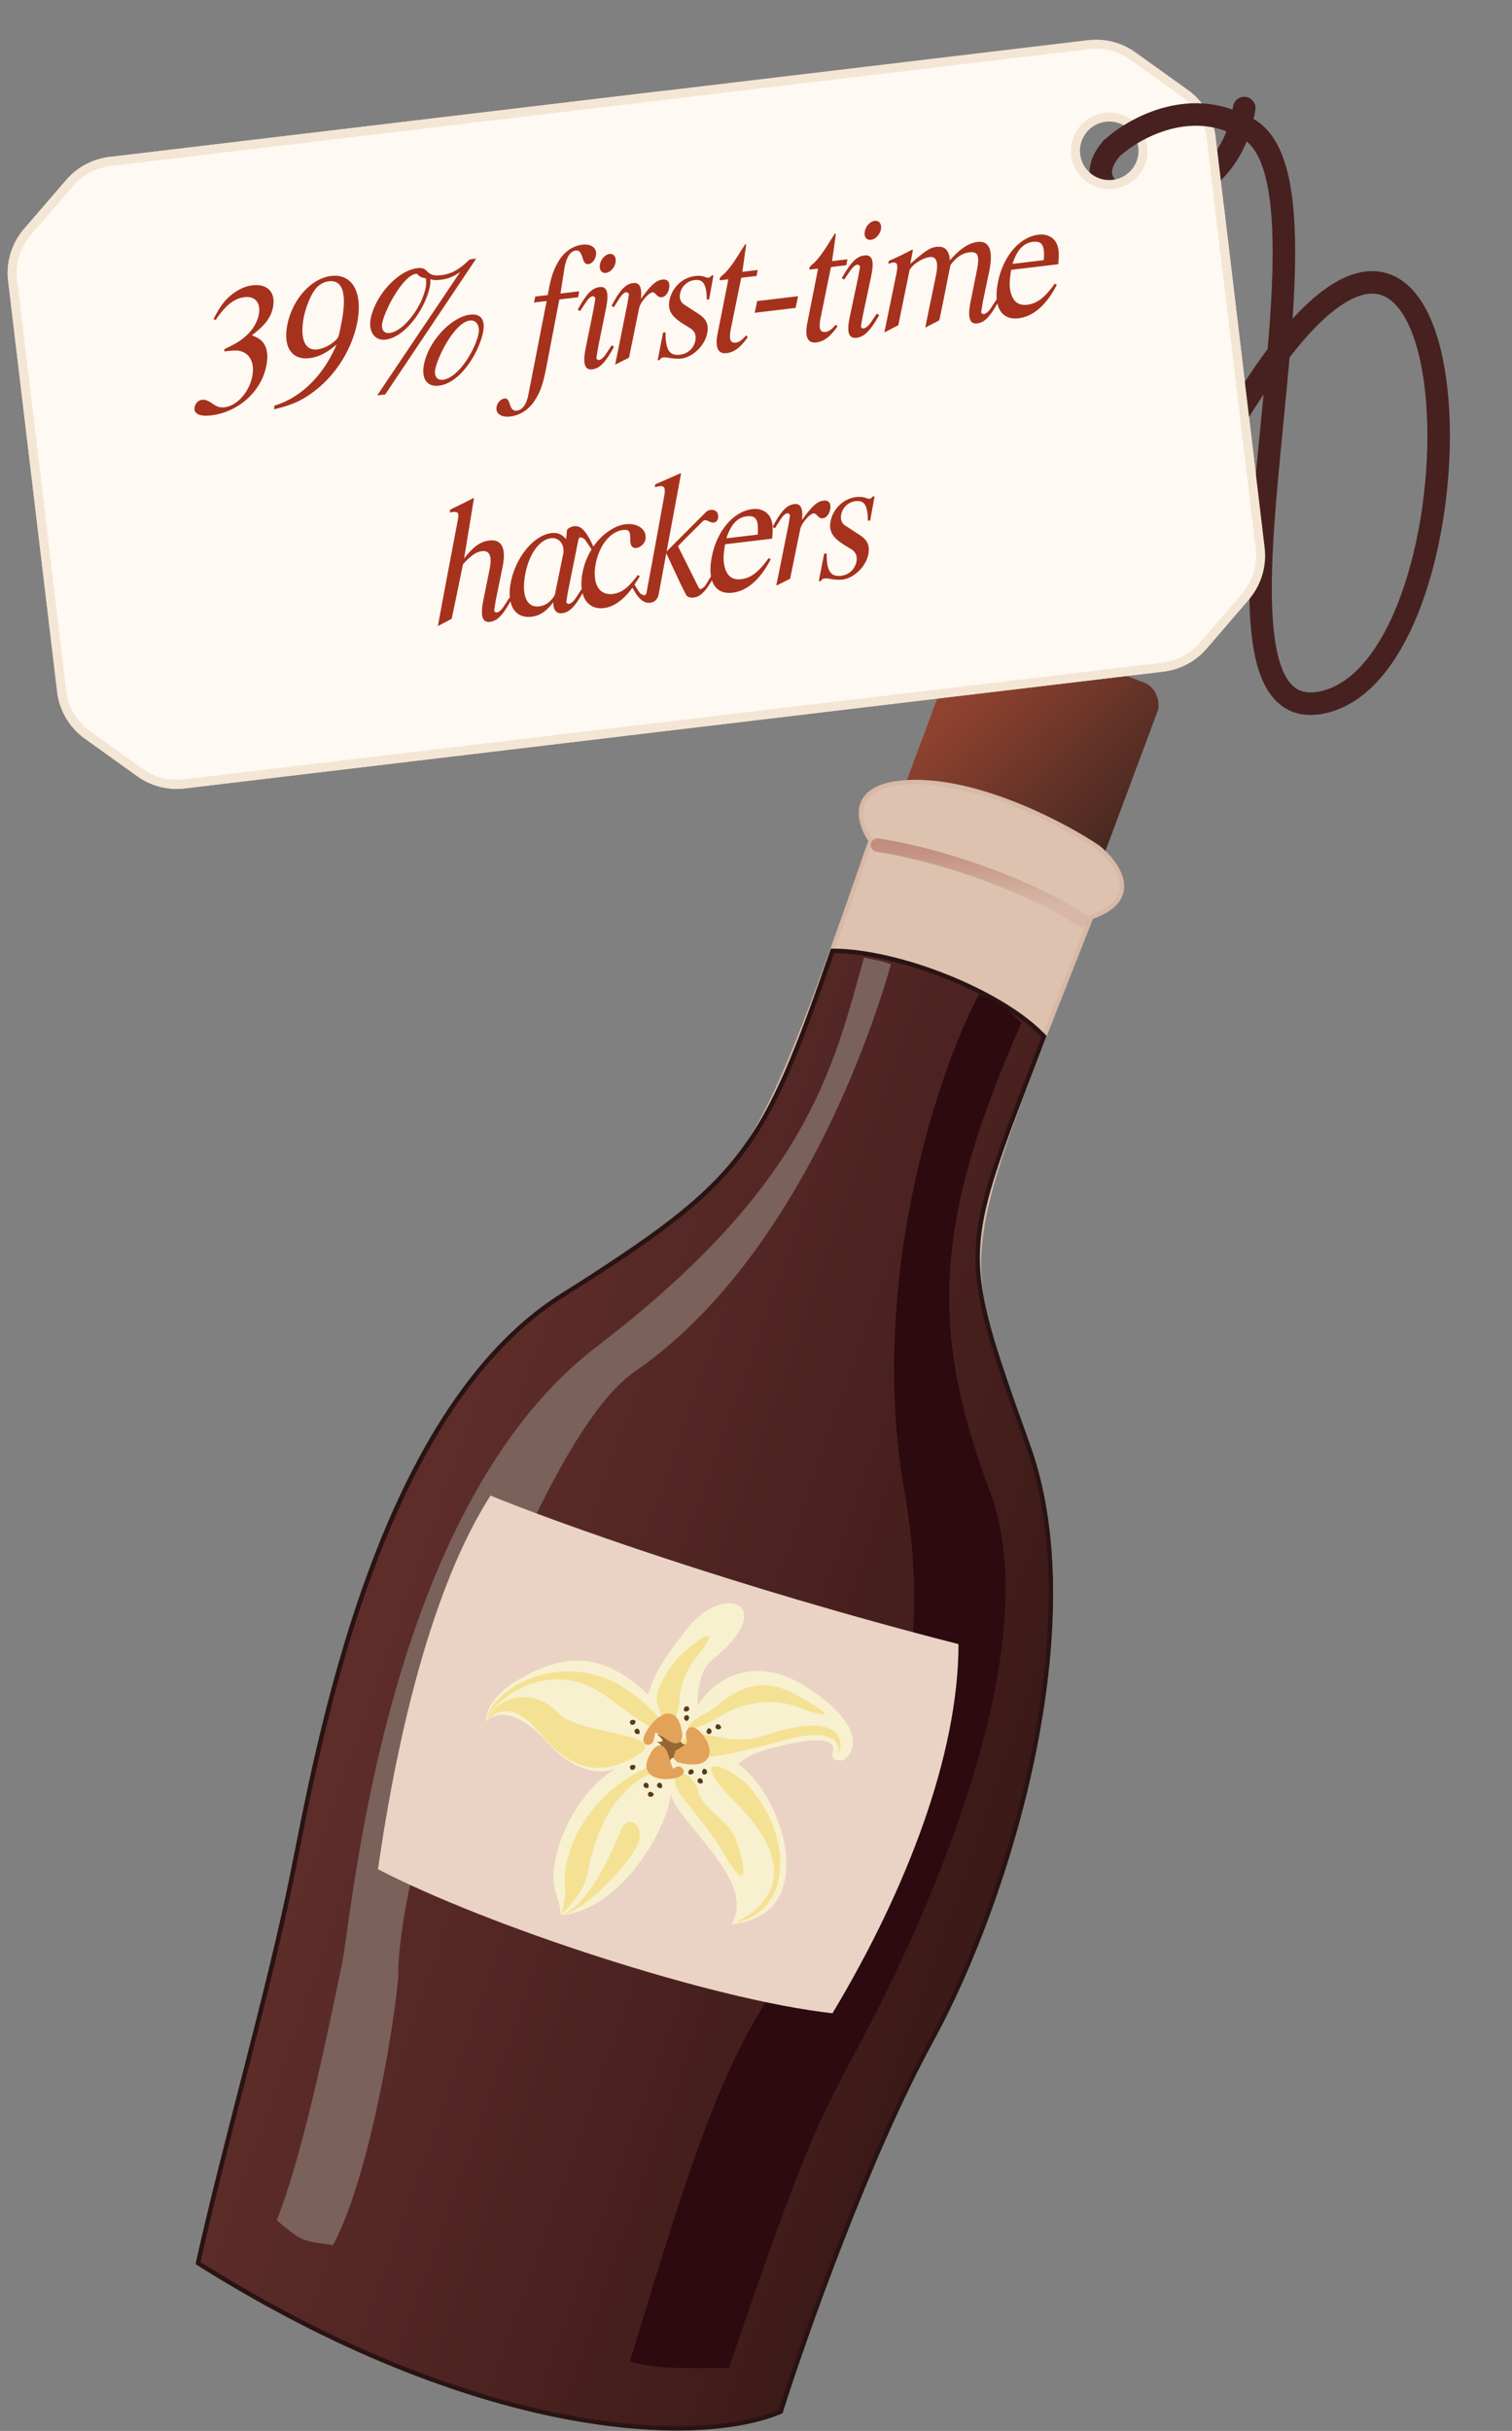 <svg width="336" height="540" fill="none" xmlns="http://www.w3.org/2000/svg"><rect width="100%" height="100%" fill="#808080" stroke="none"/><rect x="215.072" y="137" width="46.847" height="54.529" rx="5" transform="rotate(20.474 215.072 137)" fill="url(#a)"/><path d="M203.499 173.725c-15.2 0-13 8.666-10 13-27.5 79.5-28.095 75.199-68.5 101-41.501 26.5-54.519 101.5-60.001 128.5-5.483 27-15 59.5-21 86.5 62 39 111.167 40.833 129.501 33 5.333-16.834 19.5-56.9 33.5-82.5 17.5-32 35.578-92.846 21.5-132-16-44.5-17-39 14-117.5 11.6-4 5.833-12 1.5-15.5-7.167-4.834-25.3-14.5-40.5-14.5Z" fill="#DDC2B0" stroke="#D8B8A6"/><path d="M228.499 321.225c-16-44.5-15.001-42.5 3.499-91-9.5-10-32.5-19-47-19-15.5 44.5-19.5 51-59.999 76.5-41.669 26.236-54.519 101.5-60.001 128.5-5.483 27-15 59.5-21 86.5 62 39 111.167 40.833 129.501 33 5.333-16.834 19.5-56.9 33.5-82.5 17.5-32 35.578-92.846 21.5-132Z" fill="url(#b)" stroke="#291413"/><path d="M194.998 187.725c16 2.5 35 9.775 45.5 16.775" stroke="url(#c)" stroke-width="3" stroke-linecap="round"/><path d="M197.998 214.224c-2.5-.999-4-.999-6-1.499-7 25-12.5 50.5-59.5 86.5s-54.089 125.244-56.5 137c-4 19.5-9 43-14.5 57 5.5 4.5 5 4.5 12.5 5.5 7.6-14 13.333-46.334 14.5-59.5-.333-27.667 30-119 52.5-134.5 31.382-21.619 49.5-64.5 57-90.501Z" fill="#7A6159"/><path d="M217.498 221c4.394.833 8.276 5.082 9.5 6.225-19.5 44-20.5 68.275-6.998 104.128C235.118 371.5 196.35 444.299 189.998 456c-9.5 17.5-13.5 27.5-28 70-7 0-16.5.5-22-1.5 12-39.5 19-62 29.999-79.5 16.654-26.5 40.5-60 31.001-113.647-8.401-47.45 8.169-94.949 16.5-110.353Z" fill="#2D0A0F"/><path d="M212.998 365.225c-50-12.8-90.167-27.334-104-33-12.5 19.5-20.5 51.5-25 83 24 12.5 74 29 101 32 16.5-27.5 28-57.5 28-82Z" fill="#EAD3C4"/><path d="M137.06 392.708c-2.643 1.328-8.77 1.771-15.546-5.758-7.2-8-12-6.334-13.5-4.501-.167-1.666 1.1-5.899 7.5-9.499 8-4.5 17-7.501 28.5 3.499 1.5-5.5 5.239-10.298 9-14.999 8-10.001 20.486-4.95 5 7.5-2.272 1.826-3 5.999-3 9.999 2.833-4.833 11.7-12.4 24.5-4s10.667 14.167 8 16c-1 .334-3 0-2.5-1.5.806-2.418-1-4.5-14-1-3.677.99-5.5 2-7 3.5 9.667 6.167 19 33.5-1.5 35.5 6-9.5-12-22.5-13.5-29-.5 7.5-11 26-24.5 27 0-1.5 0-2-1-5-2.382-7.145 3.806-22.037 13.546-27.741Z" fill="#F8F1D0"/><path d="M177.001 376.5c-10.8-6-16.5 2.25-20 4-6 3-6 6 3.5.5 7.6-4.4 14.833-2.833 17.5-1.5 4.166 1.5 9.8 3-1-3ZM119.5 384.5c-5.6-6.8-10-4.167-11.5-2 3-7 11.5-7 16-2s26 4.5 17.5 9.5-15 3-22-5.5Z" fill="#F4E193"/><path d="M135 377c-13.5-10-26.5 1.749-27 5.499 1-7.5 16.5-15.999 30-7.999 4.604 2.728 10 7.999 9.5 9.499-.57 1.711-3.652-.445-12.5-6.999Z" fill="#F4E193"/><path d="M151 368c-3 3-5.5 7.8-5 10 2 8.8 5 3.423 5-.5 0-2.5 1.5-6.5 3.5-9 6.984-8.73.5-4.5-3.5-.5ZM125.5 418.5c.4 3.2-.5 6-1 7 2.5-2.5 5.398-5.818 6-9 2.232-11.799 6.59-18.338 13-22 7-4 3.579-3.449.5-2-16.217 7.632-19 22-18.5 26Z" fill="#F4E193"/><path d="M142 409c-.875 3.498-11.5 15.5-17.5 16.499 6.774-2.116 12.254-16.093 13.5-18.999 1.5-3.5 5-1.5 4 2.5ZM174.499 386.5c11.129-3.07 12.667 1.167 11.5 3.5 2-2.5 1.501-10.5-15.999-4.5-7.703 2.641-13.5-1.5-16.501 0-3.575 1.156-2.405 3.938-.999 4.5 2.5 1 7.5.5 21.999-3.5Z" fill="#F4E193"/><path d="M167 397.5c9.892 12.089 8.001 27.5-3.499 29.5 9.834-4.666 12.5-14 .5-26-12.981-12.981-1.501-9 2.999-3.5Z" fill="#F4E193"/><path d="M161 412c-3.758-6.49-9.333-12.167-10.5-14.5-2.5-6 3.674-3.717 4.5 0 1 4.5 6.925 6.667 8.5 11 2.254 6.196 3 13-2.5 3.5Z" fill="#F4E193"/><path d="M148.135 385.924c.5-1.333 1.5-3.3 1.5-.5 0 3.5 2-3.5 1.5 0-.233 1.634.514 2.069 1.174 2.12.09-.048.198-.088.326-.12 1.066-.267.427.177-.326.12-1.309.689 1.198 2.848-.674 2.38-2-.5 0 3-1.5 1s-1.5 3.5-2 .5-3 .5-1.5-2-2-2.5 0-2.5-2-2.5 0-1.5c1.6.8 1.667.667 1.5.5Z" fill="#946734"/><path d="M148.205 390.811c-1.442-5.285-3.339-.601-3.605 0-2.399 5.408 8.113 3.91 6.607 2.403-1.201-1.202-1.561 2.883-3.002-2.403ZM147.913 385.492c4.586 3.508 2.804-1.909 2.574-2.525-2.075-5.54-8.618 4.012-6.488 4.033 1.699.017-.437-4.837 3.914-1.508ZM152 388.5c-4.707 2.804 1.863 2.924 2.517 2.857 5.886-.598 0-8.357-1.19-6.929-1.087 1.305 1.19 2.572-1.327 4.072Z" fill="#E3A25A" stroke="#E3A25A" stroke-width="1.201"/><path d="M152.969 393.674c0 .548.223.5.5.5.5 0 1-.499.5-1-.354-.353-1 0-1 .5ZM156.851 393.063c-.454-.305-.539-.095-.694.135-.28.415-.145 1.109.549.974.491-.096.559-.829.145-1.109ZM146.643 397.207c.547-.001.5-.223.5-.5 0-.5-.5-1-1-.5-.354.354 0 1 .5 1ZM141.643 385.207c.547-.001.5-.223.5-.5 0-.5-.5-1-1-.5-.354.354 0 1 .5 1ZM152.195 382.08c.387.387.511.196.707 0 .354-.353.354-1.06-.353-1.06-.501 0-.707.707-.354 1.06ZM157.914 384.101c-.413-.359-.523-.16-.705.05-.328.377-.279 1.082.426 1.033.499-.035.656-.755.279-1.083ZM141.179 392.638c.095-.539-.133-.531-.406-.579-.492-.087-1.071.318-.665.898.286.409.984.174 1.071-.319ZM145.048 398.98c.387-.388.196-.511 0-.707-.353-.354-1.06-.354-1.06.353 0 .5.707.707 1.06.354ZM155.766 396.179c.536-.114.443-.322.386-.593-.104-.489-.697-.874-1.082-.281-.273.419.207.978.696.874ZM141.174 382.691c.141-.529-.086-.541-.354-.612-.483-.13-1.095.224-.741.836.25.433.965.259 1.095-.224ZM151.971 379.685c.01.547.231.496.508.491.5-.009.991-.517.483-1.008-.36-.348-1 .017-.991.517ZM159.935 384.09c.474-.273.322-.442.183-.682-.25-.434-.932-.617-1.115.067-.13.483.5.865.932.615ZM143.643 397.207c.547-.001.5-.223.5-.5 0-.5-.5-1-1-.5-.354.354 0 1 .5 1Z" fill="#563B1D"/><path d="M247 33c-12 14 25 19.5 29.5-9" stroke="#47211F" stroke-width="5" stroke-linecap="round"/><path fill-rule="evenodd" clip-rule="evenodd" d="M24.422 35.865 241.92 9.914a14 14 0 0 1 9.815 2.523l11.668 8.363a14.003 14.003 0 0 1 5.745 9.72l10.887 91.244a14 14 0 0 1-3.297 10.799l-9.372 10.874a13.997 13.997 0 0 1-8.946 4.761L40.921 174.15a14.002 14.002 0 0 1-9.815-2.523l-11.668-8.364a14 14 0 0 1-5.745-9.72L2.806 62.299A14 14 0 0 1 6.103 51.5l9.373-10.874a14 14 0 0 1 8.946-4.76ZM246.5 41a7.5 7.5 0 1 0 0-15 7.5 7.5 0 0 0 0 15Z" fill="#FEF9F3"/><path d="m241.92 9.914-.118-.993.118.993ZM24.422 35.865l.118.993-.118-.993Zm227.313-23.428-.583.812.583-.812Zm11.668 8.363.582-.813-.582.813Zm5.745 9.72.993-.118-.993.118Zm10.887 91.244-.993.119.993-.119Zm-3.297 10.799.758.653-.758-.653Zm-9.372 10.874.757.653-.757-.653Zm-8.946 4.761.118.993-.118-.993ZM40.921 174.15l-.118-.993.118.993Zm-9.815-2.523.583-.813-.583.813Zm-11.668-8.364-.582.813.582-.813ZM6.103 51.5l-.757-.653.757.653Zm9.373-10.874.757.653-.757-.653ZM254 33.5h1-1Zm-7.5-7.5v1-1Zm-7.5 7.5h-1 1Zm2.802-24.579L24.303 34.872l.237 1.986L242.04 10.907l-.237-1.986Zm10.516 2.703a15.002 15.002 0 0 0-10.516-2.703l.237 1.986c3.223-.385 6.475.45 9.113 2.342l1.166-1.625Zm11.667 8.363-11.667-8.363-1.166 1.625 11.668 8.364 1.165-1.626Zm6.156 10.415a15 15 0 0 0-6.156-10.415l-1.165 1.626a12.997 12.997 0 0 1 5.335 9.026l1.986-.237Zm10.887 91.244-10.887-91.244-1.986.237 10.887 91.244 1.986-.237Zm-3.532 11.57a15.001 15.001 0 0 0 3.532-11.57l-1.986.237a13.003 13.003 0 0 1-3.061 10.027l1.515 1.306Zm-9.373 10.874 9.373-10.874-1.515-1.306-9.373 10.874 1.515 1.306Zm-9.585 5.101a15 15 0 0 0 9.585-5.101l-1.515-1.306a12.994 12.994 0 0 1-8.307 4.421l.237 1.986ZM41.04 175.143l217.498-25.952-.237-1.986-217.498 25.952.237 1.986Zm-10.516-2.703a15.007 15.007 0 0 0 10.516 2.703l-.237-1.986a13.001 13.001 0 0 1-9.114-2.343l-1.165 1.626Zm-11.668-8.364 11.668 8.364 1.165-1.626-11.668-8.363-1.165 1.625ZM12.7 153.662a15 15 0 0 0 6.156 10.414l1.165-1.625a13.002 13.002 0 0 1-5.335-9.026l-1.986.237ZM1.813 62.418 12.7 153.662l1.986-.237L3.8 62.181l-1.986.237Zm3.533-11.57a15 15 0 0 0-3.533 11.57L3.8 62.18a13 13 0 0 1 3.062-10.028l-1.515-1.306Zm9.372-10.875L5.346 50.847l1.515 1.306 9.372-10.874-1.515-1.306Zm9.585-5.1a15 15 0 0 0-9.585 5.1l1.515 1.306a13 13 0 0 1 8.307-4.42l-.237-1.987ZM253 33.5a6.5 6.5 0 0 1-6.5 6.5v2a8.5 8.5 0 0 0 8.5-8.5h-2Zm-6.5-6.5a6.5 6.5 0 0 1 6.5 6.5h2a8.5 8.5 0 0 0-8.5-8.5v2Zm-6.5 6.5a6.5 6.5 0 0 1 6.5-6.5v-2a8.5 8.5 0 0 0-8.5 8.5h2Zm6.5 6.5a6.5 6.5 0 0 1-6.5-6.5h-2a8.5 8.5 0 0 0 8.5 8.5v-2Z" fill="#F4E6D4"/><path d="M59.142 81.43c-1.091 5.368-5.965 10.099-12.24 10.847-2.582.308-3.958-.414-3.647-1.86.179-.868.827-1.51 1.661-1.609.636-.076 1.225.136 2.145.751 1.146.83 1.854 1.028 2.847.91 2.74-.328 5.372-3.26 6.126-6.734.586-2.85-.32-5.037-2.41-5.674-.837-.263-1.64-.248-3.825.013l.097-.535c2.746-1.295 3.906-2.037 5.274-3.409 1.152-1.144 2.014-2.698 2.32-4.184.536-2.602-.745-4.222-3.128-3.937-2.344.28-4.253 1.836-6.409 5.034l-.535-.097c1.344-2.577 2.094-3.714 3.436-4.962 1.636-1.484 3.422-2.382 5.249-2.6 3.416-.408 5.23 1.632 4.542 4.977-.5 2.235-1.714 3.87-4.669 6.116 1.44.593 2.093.999 2.635 1.82.822 1.151 1.005 3.023.532 5.134Zm20.176-9.456c-1.187 5.58-4.492 10.97-9.017 14.57-2.945 2.326-5.12 3.351-9.387 4.384l.064-.813c5.834-1.744 10.888-6.657 13.81-13.572-2.309 1.927-4.02 2.776-6.046 3.017-3.972.474-5.904-2.558-4.854-7.598 1.187-5.58 5.316-10.141 9.724-10.667 4.767-.569 7.148 3.86 5.706 10.679Zm-3.906 2.037.331-1.61c1.468-6.943.544-10.297-2.673-9.914-1.072.128-2.093.693-2.872 1.592-.989 1.165-2.094 3.714-2.619 6.073-1.024 4.916.086 7.805 2.906 7.468 1.31-.156 2.798-.857 4.034-1.972.474-.419.71-.81.893-1.637Zm31.92-.143c-1.004 4.753-5.143 11.249-9.79 11.803-2.661.318-3.975-1.58-3.312-4.801 1.075-5.164 6.082-10.475 10.252-10.972 2.383-.284 3.442 1.16 2.85 3.97Zm-8.9 10.489c3.416-.408 7.117-6.53 7.892-10.167.387-1.819-.499-3.163-1.889-2.997-3.257.388-7.028 7.606-7.696 10.787-.336 1.571.383 2.533 1.693 2.376ZM95.496 63.8c-.978 4.628-5.321 11.108-9.849 11.648-2.383.285-3.845-1.837-3.263-4.726 1.106-5.248 6.103-10.638 10.313-11.14 1.152-.138 1.572.013 2.352.807.73.718 1.518.906 2.988.73 2.303-.274 3.891-1.148 6.35-3.496l1.43-.17-20.208 30.166-1.788.213 18.442-27.418c-1.679 1.127-2.718 1.533-4.346 1.727-1.073.128-1.683.08-2.272-.132.006.725-.016 1.21-.149 1.79Zm-3.054-2.98c-2.74.328-6.785 7.618-7.483 10.884-.306 1.487.328 2.418 1.639 2.261 2.979-.355 7.041-5.472 8.015-10.14.132-.58.1-1.18.046-1.98-.991-.204-1.412-.355-1.792-.834-.182-.18-.227-.214-.425-.19Zm44.336-2.51c-.22 1.194-1.148 2.191-2.141 2.31-.953.114-1.534-.703-1.314-1.898.225-1.154 1.148-2.191 2.102-2.305.993-.119 1.578.738 1.353 1.893Zm-4.906 10.535c.153-.743.349-2.136.426-2.508.007-.282-.349-.562-.627-.53-.358.043-.906.512-1.386 1.214l-1.401 2.1-.485-.345c1.881-3.487 3.173-4.81 4.841-5.008 1.986-.237 2.004 1.936 1.392 4.91l-1.674 8.256c-.153.743-.345 2.176-.421 2.548-.007.282.305.527.583.494.357-.043.95-.476 1.43-1.178l1.401-2.1.484.345c-1.88 3.487-3.172 4.81-4.84 5.008-1.986.237-2.009-1.976-1.396-4.95l1.673-8.256Zm.564-12.152c-.159 1.026-.864 1.876-1.698 1.975-.595.071-.961-.288-1.301-1.456-.39-1.243-.76-1.642-1.515-1.551-1.271.151-2.142 1.625-2.549 4.292l-.823 5.254 4.17-.497-.246 1.318-4.17.498c-1.057 5.322-2.029 10.675-3.086 15.998-.668 3.182-1.252 4.701-2.478 6.58-1.226 1.879-3.208 3.162-5.353 3.418-2.026.242-3.301-.653-3.034-2.135.169-.947.917-1.761 1.752-1.861.595-.071.876.258 1.203 1.307.376 1.123.78 1.478 1.535 1.388 1.271-.152 2.206-1.432 2.611-3.776 1.358-6.85 2.672-13.734 4.03-20.583l-2.82.337.285-1.323 2.781-.332c.615-3.619 1.106-5.248 2.303-7.365 1.198-2.117 3.2-3.564 5.345-3.82 2.026-.242 3.31.733 3.058 2.334Zm16.256 7.326c-.229 1.115-.819 1.91-1.653 2.01-.437.052-.823-.144-1.242-.617-.281-.33-.583-.495-.781-.471-.914.109-2.717 2.217-2.972 3.456-.77 3.677-1.495 7.39-2.265 11.066L136.699 81c.893-4.336 1.741-8.707 2.634-13.044.153-.743.349-2.136.425-2.508.007-.283-.349-.562-.627-.53-.357.043-.906.512-1.386 1.213l-1.356 2.136-.485-.345c1.876-3.527 3.128-4.845 4.797-5.044 1.628-.194 1.967 1.297 1.711 3.543 2.211-3.084 3.373-4.15 4.802-4.32 1.152-.137 1.724.6 1.478 1.919Zm8.837-2.344c.119-.014.303-.157.627-.477l.398-.048-.973 5.353-.516.062c-.046-3.419-.788-4.58-2.735-4.347a3.722 3.722 0 0 0-3.192 2.959c-.234 1.075.118 2 .944 2.506l3.144 2.042c1.79 1.156 2.299 2.384 1.926 4.322-.522 2.721-3.195 5.296-5.777 5.604-.715.085-1.528.021-2.431-.113-.783-.148-1.15-.185-1.507-.142-.397.047-.547.145-.857.585l-.437.052 1.201-6.145.556-.066c-.017 3.91.868 5.254 3.212 4.974 1.747-.208 3.054-1.412 3.411-3.146.22-1.195-.132-2.12-1.175-2.76l-1.696-1.047c-2.487-1.597-3.298-2.99-2.874-5.176.587-2.85 2.906-5.02 5.686-5.351.835-.1 1.608-.03 2.242.216.341.16.624.167.823.143Zm8.639 13.19c-1.506 2.234-2.981 3.377-4.688 3.58-1.986.237-2.653-1.295-1.959-4.6l2.338-11.8-1.827.218c-.365-.36.253-.917.657-1.247.992-.803 2.382-2.66 4.029-5.395.31-.44.576-.915.881-1.394.159-.02.213.095.151.586l-.786 5.572 3.416-.407-.245 1.318-3.416.408-2.26 11.106c-.51 2.477-.233 3.451 1.038 3.3.755-.09 1.348-.523 2.306-1.605l.365.36Zm10.644-6.467-9.095 1.085.535-2.602 9.096-1.085-.536 2.602Zm9.295 4.088c-1.506 2.234-2.981 3.376-4.689 3.58-1.986.237-2.652-1.295-1.959-4.6l2.338-11.8-1.827.218c-.365-.36.254-.917.657-1.247.992-.803 2.382-2.66 4.029-5.395.311-.44.576-.915.882-1.394.158-.02.212.095.15.586l-.785 5.572 3.415-.407-.245 1.318-3.416.408-2.26 11.106c-.51 2.478-.233 3.451 1.038 3.3.755-.09 1.348-.523 2.306-1.605l.366.36Zm9.651-21.536c-.26 1.2-1.188 2.197-2.221 2.32-.993.118-1.613-.694-1.353-1.893.224-1.155 1.188-2.196 2.181-2.315 1.032-.123 1.618.734 1.393 1.888Zm-5.107 10.882c.153-.743.39-2.141.466-2.513.007-.283-.349-.562-.627-.53-.358.044-.985.521-1.466 1.223l-1.44 2.106-.524-.34c1.999-3.502 3.291-4.825 5.039-5.033 2.105-.251 2.083 1.927 1.431 4.905l-1.753 8.266c-.153.743-.384 2.18-.461 2.552-.006.283.305.528.583.495.357-.043 1.03-.486 1.51-1.188l1.441-2.105.524.34c-2 3.502-3.292 4.824-5.04 5.033-2.105.25-2.087-1.967-1.436-4.945l1.753-8.266Zm29.182-1.588-1.362 6.487c-.153.743-.344 2.176-.421 2.547-.006.283.305.528.583.495.358-.043.99-.48 1.47-1.183l1.362-2.096.484.345c-1.88 3.488-3.133 4.805-4.801 5.004-1.986.237-2.048-1.97-1.436-4.944l1.363-6.81c.658-3.26.297-4.265-1.65-4.033-1.549.185-2.858 1.026-4.213 2.84-.841 4.088-1.599 8.207-2.485 12.26l-3.11 1.62c.777-3.96 1.637-7.89 2.418-11.81.521-2.72.082-4.038-1.427-3.858-1.192.143-2.784.977-3.792 1.984-.324.32-.669.805-.669.805-.837 4.128-1.679 8.216-2.515 12.345l-3.11 1.62c.888-4.377 1.81-8.797 2.698-13.173.383-1.859.148-2.475-.726-2.37-.357.042-.631.115-1.093.29l.123-.659c1.954-.837 3.208-1.47 5.104-2.462l.248.051-.598 3.093c3.32-2.894 4.322-3.617 5.831-3.797 1.827-.218 2.829.75 2.975 2.988 2.272-2.567 4.174-3.842 6.16-4.078 2.622-.313 3.527 1.875 2.589 6.499Zm15.022 3c-2.247 4.459-5.239 7.071-8.496 7.46-3.892.465-5.671-2.627-4.584-8.033 1.129-5.734 4.805-10.04 9.015-10.543 1.747-.208 3.158.47 3.915 1.749.583 1.179.716 2.291.454 4.82l-10.446 1.246c-.431 2.469-.438 3.759-.069 5.165.555 1.948 1.746 2.813 3.613 2.59 2.184-.26 3.883-1.551 6.128-4.679l.47.226Zm-2.906-5.453c.251-3.293-.353-4.309-2.418-4.062-2.066.246-3.533 1.79-4.533 4.891l6.951-.83ZM111.71 125.795l-1.474 7.226c-.153.743-.345 2.176-.421 2.548-.007.282.305.527.583.494.357-.043.95-.476 1.43-1.178l1.361-2.096.485.345c-1.88 3.488-3.133 4.805-4.801 5.004-1.986.237-2.048-1.971-1.436-4.944l1.393-6.894c.521-2.721-.002-4.068-1.71-3.865-1.311.157-2.462.979-4.244 2.924-.806 4.044-1.657 8.053-2.503 12.102l-3.07 1.615c1.442-7.826 2.93-15.617 4.412-23.448.353-1.774.121-2.029-1.349-1.853-.159.019-.318.038-.432.091l.123-.659.95-.476c2.02-.966 3.01-1.446 4.219-2.114l.094.109-2.193 13.354c2.024-2.618 3.618-3.775 5.604-4.012 2.74-.327 3.781 1.643 2.979 5.727Zm14.295-8.07c.305-.48 1.036-.768 1.553-.83 1.588-.19 2.747 1.082 4.389 4.713l-.469.459-1.274-1.902c-.345-.523-.943-.814-1.221-.781-.278.033-.43.454-.441.697l.364-2.017-2.633 13.043c-.153.744-.345 2.177-.422 2.548-.006.283.305.528.583.495.358-.043.95-.476 1.431-1.178l1.396-2.141.489.385c-1.88 3.487-3.173 4.81-4.841 5.009-1.35.161-1.994-.85-1.946-2.467-1.529 2.036-2.944 3.01-4.85 3.238-3.734.445-5.597-2.676-4.586-7.711 1.108-5.571 5.124-10.401 9.016-10.865 1.351-.161 2.241.216 3.262 1.343l.2-2.038Zm-2.685 14.299 1.832-8.96c.398-2.062-.887-3.722-2.675-3.508-2.581.308-4.831 3.396-5.715 7.812-.959 4.787.23 7.667 3.05 7.33.993-.118 1.944-.594 2.688-1.449.429-.454.734-.933.82-1.225Zm18.852-4.022c-1.583 2.606-2.523 3.846-3.724 4.916-1.382 1.252-2.785 1.984-4.254 2.159-3.774.45-5.74-2.86-4.734-7.935.658-3.261 2.292-6.115 4.471-8.107 1.641-1.445 3.382-2.377 5.011-2.572 2.859-.341 4.9 1.228 4.476 3.414-.174.907-1.121 1.745-2.035 1.854-.794.095-1.307-.488-1.316-1.575l-.015-.804c-.047-1.404-.372-1.768-1.604-1.621-2.74.327-5.173 3.235-6.019 7.284-.918 4.46.589 7.302 3.727 6.927 1.946-.232 3.391-1.291 5.58-4.211l.436.271Zm8.483-6.652c1.527 3 3.018 6.045 4.544 9.045.103.189.26.493.459.469.278-.033.875-.427 1.211-.99l1.517-2.477.41.394c-1.766 3.433-3.098 4.76-4.607 4.94-.596.071-1.122.054-1.62-.411-1.606-2.99-3.007-6.288-4.507-9.412-.568 3.009-1.1 5.973-1.668 8.981-.225 1.155-.864 1.876-1.857 1.994-1.589.19-2.763-.879-4.344-3.993l.509-.464 1.289 2.022c.349.562.983.809 1.261.776.278-.034.394-.41.44-.697 1.452-7.747 2.467-13.427 3.879-21.169.369-1.978.108-2.47-1.004-2.338-.357.043-.63.116-1.063.208l.123-.659c1.88-.789 3.715-1.612 5.591-2.44l.128.065-3.212 17.303 8.636-8.644c.359-.366.703-.527 1.14-.579.993-.119 1.659.406 1.699 1.408.005.725-.365 1.333-.961 1.404-.238.028-.689-.039-1.12-.269-.386-.196-.757-.273-.956-.249-.119.014-.268.113-.488.3-1.796 1.826-3.677 3.621-5.429 5.482Zm20.62 2.857c-2.248 4.458-5.239 7.071-8.496 7.459-3.893.465-5.671-2.626-4.584-8.033 1.128-5.734 4.804-10.04 9.014-10.543 1.748-.208 3.158.47 3.915 1.749.584 1.179.716 2.291.454 4.82l-10.446 1.246c-.43 2.469-.438 3.759-.068 5.165.554 1.948 1.745 2.813 3.612 2.59 2.184-.26 3.883-1.551 6.129-4.679l.47.226Zm-2.907-5.454c.252-3.293-.353-4.308-2.418-4.062-2.066.246-3.533 1.791-4.533 4.891l6.951-.829Zm16.123-5.63c-.23 1.115-.819 1.911-1.654 2.01-.436.052-.822-.143-1.241-.617-.281-.329-.583-.494-.782-.471-.913.109-2.716 2.218-2.971 3.457-.77 3.677-1.495 7.389-2.265 11.066l-3.08 1.536c.893-4.337 1.741-8.708 2.633-13.044.153-.744.35-2.137.426-2.508.007-.283-.349-.563-.627-.53-.357.043-.906.511-1.386 1.213l-1.356 2.136-.485-.345c1.876-3.527 3.128-4.845 4.796-5.044 1.629-.194 1.968 1.296 1.712 3.542 2.21-3.083 3.372-4.149 4.802-4.319 1.152-.138 1.723.6 1.478 1.918Zm8.836-2.343c.12-.014.304-.157.628-.478l.397-.047-.972 5.353-.517.061c-.045-3.419-.788-4.579-2.734-4.346a3.72 3.72 0 0 0-3.192 2.959c-.234 1.075.118 2 .944 2.505l3.144 2.042c1.789 1.156 2.299 2.385 1.926 4.323-.522 2.721-3.196 5.295-5.777 5.603-.715.086-1.529.022-2.431-.112-.783-.149-1.15-.185-1.507-.143-.397.048-.547.146-.857.586l-.437.052 1.201-6.146.556-.066c-.017 3.91.868 5.254 3.212 4.975 1.747-.209 3.054-1.412 3.411-3.147.22-1.194-.132-2.119-1.175-2.76l-1.696-1.046c-2.487-1.597-3.298-2.991-2.874-5.176.587-2.85 2.906-5.02 5.686-5.352.834-.099 1.608-.03 2.242.216.341.161.624.167.822.144Z" fill="#A6321E"/><path d="M247 33c4.667-4.333 17-11.4 29-5 26.667 9.667-16 135.5 18 128 37.121-8.188 35.5-146-14.5-71L240 146" stroke="#47211F" stroke-width="5" stroke-linecap="round"/><path d="M241.92 9.914 24.422 35.865a14 14 0 0 0-8.946 4.761L6.103 51.5a14 14 0 0 0-3.297 10.8l10.887 91.243a14 14 0 0 0 5.745 9.72l11.668 8.364a13.996 13.996 0 0 0 9.815 2.522l217.499-25.951a13.997 13.997 0 0 0 8.946-4.761l9.372-10.874a14 14 0 0 0 3.297-10.799L269.148 30.52a14.003 14.003 0 0 0-5.745-9.72l-11.668-8.364a14 14 0 0 0-9.815-2.522Z" fill="url(#d)" stroke="url(#e)" stroke-width="2"/><defs><linearGradient id="a" x1="219.601" y1="155.056" x2="266.094" y2="176.658" gradientUnits="userSpaceOnUse"><stop stop-color="#904230"/><stop offset="1" stop-color="#402620"/></linearGradient><linearGradient id="b" x1="85.498" y1="360" x2="220.998" y2="408" gradientUnits="userSpaceOnUse"><stop stop-color="#5E2D2A"/><stop offset="1" stop-color="#3C1A18"/></linearGradient><linearGradient id="c" x1="218.998" y1="187.725" x2="218.998" y2="204.725" gradientUnits="userSpaceOnUse"><stop stop-color="#C18D7F"/><stop offset=".79" stop-color="#C18D7F" stop-opacity=".2"/></linearGradient><linearGradient id="d" x1="133.171" y1="22.889" x2="260.5" y2="137" gradientUnits="userSpaceOnUse"><stop offset=".76" stop-color="#FEF9F3" stop-opacity="0"/><stop offset=".76" stop-color="#FEF9F3"/></linearGradient><linearGradient id="e" x1="255.5" y1="64.5" x2="264" y2="23" gradientUnits="userSpaceOnUse"><stop offset=".515" stop-color="#F4E6D4"/><stop offset=".515" stop-color="#F4E6D4" stop-opacity="0"/></linearGradient></defs></svg>